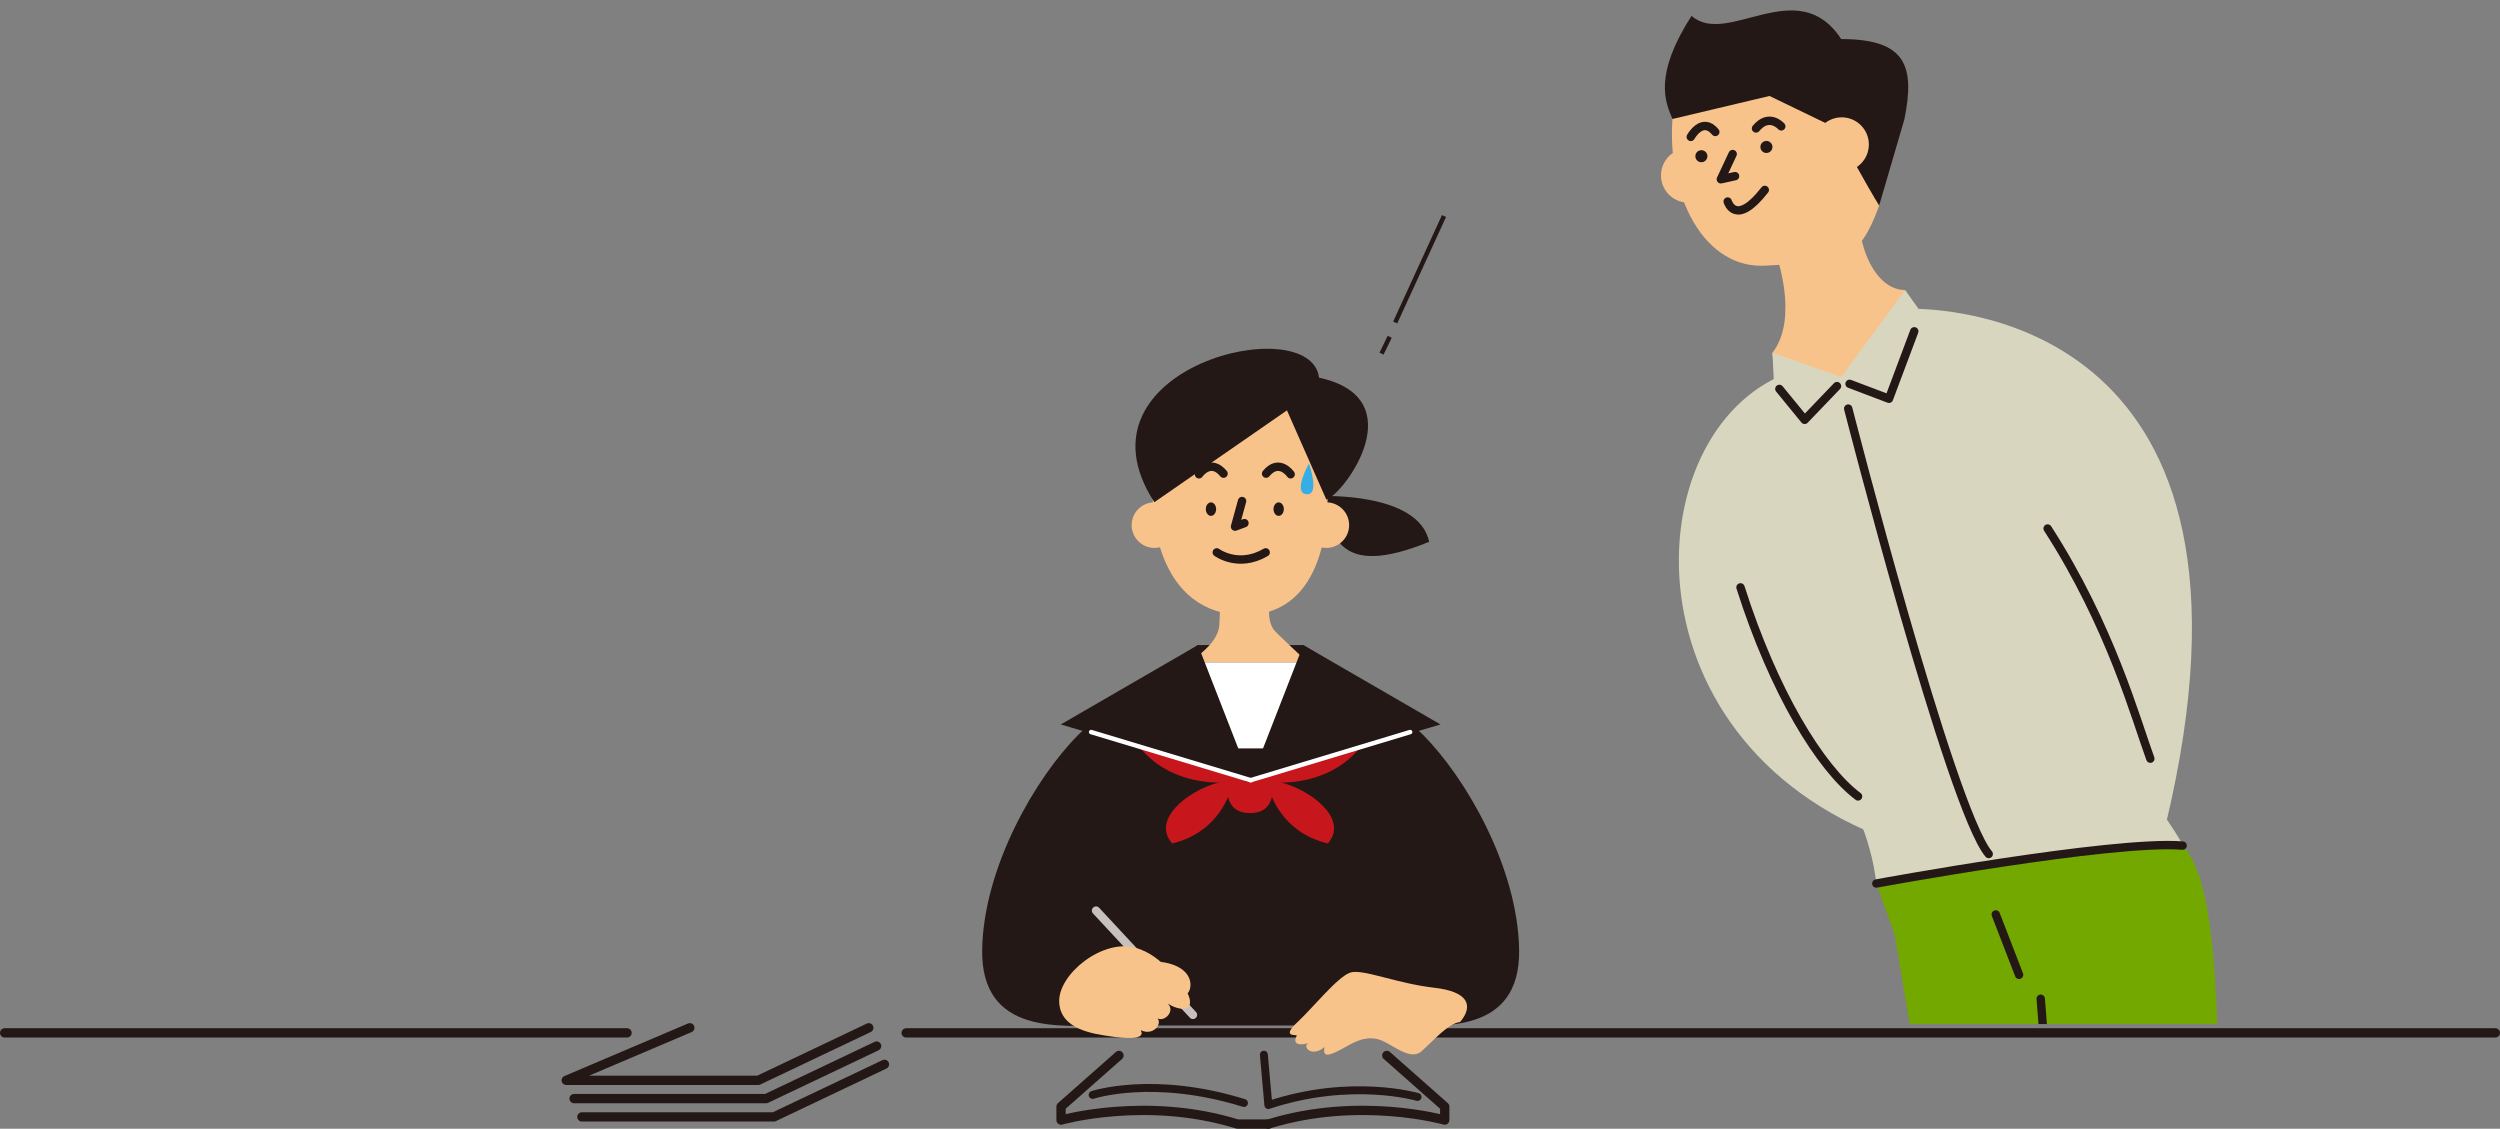 <?xml version="1.0" encoding="UTF-8"?>
<svg id="_レイヤー_2" data-name="レイヤー 2" xmlns="http://www.w3.org/2000/svg" xmlns:xlink="http://www.w3.org/1999/xlink" viewBox="0 0 1003.74 453.19">
  <rect x="0" y="0" width="1003.74" height="453.19" fill="#808080" stroke="none"/>
  <defs>
    <style>
      .cls-1, .cls-2, .cls-3, .cls-4, .cls-5, .cls-6, .cls-7, .cls-8 {
        fill: none;
      }

      .cls-2 {
        stroke-width: 3.37px;
      }

      .cls-2, .cls-3, .cls-4, .cls-5, .cls-6, .cls-7 {
        stroke-linecap: round;
        stroke-linejoin: round;
      }

      .cls-2, .cls-3, .cls-4, .cls-5, .cls-8 {
        stroke: #231815;
      }

      .cls-3, .cls-6 {
        stroke-width: 3.37px;
      }

      .cls-4 {
        stroke-width: 3.74px;
      }

      .cls-5 {
        stroke-width: 3.19px;
      }

      .cls-9 {
        fill: #72a800;
      }

      .cls-10 {
        fill: #f8c28b;
      }

      .cls-11 {
        fill: #d9d6bf;
      }

      .cls-6 {
        stroke: #c7c0bb;
      }

      .cls-7 {
        stroke: #fff;
      }

      .cls-7, .cls-8 {
        stroke-width: 1.8px;
      }

      .cls-12 {
        fill: #231815;
      }

      .cls-13 {
        fill: #fff;
      }

      .cls-14 {
        fill: #35aee5;
      }

      .cls-8 {
        stroke-miterlimit: 10;
      }

      .cls-15 {
        clip-path: url(#clippath);
      }

      .cls-16 {
        fill: #c8161d;
      }
    </style>
    <clipPath id="clippath">
      <rect class="cls-1" x="655.08" width="247" height="411.16"/>
    </clipPath>
  </defs>
  <g id="_レイヤー_2-2" data-name="レイヤー 2">
    <line class="cls-4" x1="363.82" y1="414.7" x2="1001.87" y2="414.7"/>
    <line class="cls-4" x1="1.87" y1="414.7" x2="251.75" y2="414.7"/>
    <g>
      <path class="cls-4" d="M449.26,423.76l-23.25,20.54v5.41s34.31-9.74,70.82,1.6h12.41"/>
      <polyline class="cls-4" points="276.96 412.65 227.34 433.75 304.43 433.75 348.81 412.65"/>
      <polyline class="cls-4" points="230.49 441.09 307.58 441.09 351.95 419.99"/>
      <polyline class="cls-4" points="233.63 448.43 310.72 448.43 355.1 427.33"/>
      <path class="cls-5" d="M499.45,442.85c-36.5-11.34-60.76-3.24-60.76-3.24"/>
      <path class="cls-4" d="M556.8,423.76l23.25,20.54v5.41s-34.31-9.74-70.82,1.6"/>
      <path class="cls-5" d="M569.13,440.42s-26.47-7.83-59.89,3.25l-1.8-20.2"/>
    </g>
    <g>
      <g>
        <path class="cls-12" d="M560.62,411.73c16.89,0,49.88,4.22,49.3-30.49-.55-32.93-21.39-69.01-38.67-86.29-14.88-14.88-47.97-35.96-47.97-35.96h-42.3s-33.09,21.08-47.97,35.96c-17.28,17.28-38.12,53.36-38.67,86.29-.58,34.71,32.41,30.49,49.3,30.49"/>
        <path class="cls-12" d="M530.42,199.18s39.21-1.67,43.38,18.35c-36.71,15.02-39.21-2.5-43.38-18.35Z"/>
        <path class="cls-10" d="M532.8,192.46c1.27,18.04-1.6,56.67-35.91,54.38-34.44-2.3-35.67-45.63-33.39-56.05,0,0,17.52-42.3,48.69-32.81,31.17,9.49,20.61,34.48,20.61,34.48Z"/>
        <path class="cls-10" d="M490.24,230.88s-.04,8.45-.69,20.03c-.47,8.37-12.64,15.02-12.64,15.02h48.2s-12.9-11.82-13.87-13.35c-5.57-8.76,3.82-24.41,9.43-32.83"/>
        <ellipse class="cls-12" cx="486.2" cy="204.41" rx="2.07" ry="2.71"/>
        <polyline class="cls-3" points="498.69 201.16 495.86 211.44 499.64 210.04"/>
        <path class="cls-3" d="M481.39,190.43s4.61-6.66,9.86-.26"/>
        <ellipse class="cls-12" cx="513.38" cy="204.41" rx="2.07" ry="2.71"/>
        <path class="cls-3" d="M518.19,190.43s-4.61-6.66-9.86-.26"/>
        <path class="cls-3" d="M488.53,221.78s8.65,6.47,19.64,0"/>
        <path class="cls-12" d="M463.5,201.61l53.21-36.85,15.81,35.83c7.08-2.25,35.45-40.62-2.93-48.96-3.34-27.53-101.31-4.15-66.09,50.06"/>
        <circle class="cls-10" cx="463.5" cy="210.84" r="9.15"/>
        <circle class="cls-10" cx="532.52" cy="210.84" r="9.15"/>
        <path class="cls-10" d="M452.86,387.45c1.89-.19-1.17-2.63,12.07-1.38,17.46,1.65,13.51,14.66,10.1,13.31-7.94-3.14-22.17-11.94-22.17-11.94Z"/>
        <line class="cls-6" x1="440.06" y1="365.6" x2="478.96" y2="407.46"/>
        <path class="cls-10" d="M425.26,402.32c-.44-11.2,17.44-25.58,30.76-21.77,5.2,1.49,10.07,4.99,13.78,9.59,2.23,2.76,6.29,6.43,7.5,9.77,2.63,7.27-5.48,5.54-9.23,2.41,4.62,3-.49,8.3-3.35,6.51,2.04,2.29-1.75,7.23-6.73,4.77,2.53,4.48-8.22,3.08-12.32,2.46-6.25-.95-19.97-2.54-20.41-13.74Z"/>
        <path class="cls-10" d="M542.15,390.49c-5.04,1.59-15.3,14.41-21.14,19.81-6.79,6.27-.6,5.03-.33,5.42-2.19,3.93,1.83,4.06,4.66,3.07-2.66,1.33,1.16,6.02,6.47,1.59-.89,3.98,1.38,3.71,6.04,1.27,4.66-2.44,8.72-5.5,14.47-4.61,5.75.89,13.43,9.59,18.56,4.93,4.94-4.48,10.66-11.09,15.36-11.65,5.59-6.71,3.11-12.21-10.34-13.74-15.31-1.74-28.73-7.69-33.76-6.1Z"/>
        <path class="cls-16" d="M511.27,313.22c0,5.12,0,13.23-9.4,13.23s-9.4-8.12-9.4-13.23,4.21.66,9.4.66,9.4-5.78,9.4-.66Z"/>
        <path class="cls-16" d="M454.86,295.96s11.18,23.38,47.01,17.28c-4.07-1.52-47.01-17.28-47.01-17.28Z"/>
        <path class="cls-16" d="M493.99,317.3s-4.07,16.77-23.38,21.35c-10.16-11.69,13.47-25.41,22.87-24.9"/>
        <path class="cls-16" d="M548.88,295.96s-11.18,23.38-47.01,17.28c4.07-1.52,47.01-17.28,47.01-17.28Z"/>
        <path class="cls-16" d="M509.75,317.3s4.07,16.77,23.38,21.35c10.16-11.69-13.47-25.41-22.87-24.9"/>
        <rect class="cls-13" x="476.91" y="265.92" width="55.91" height="34.56"/>
        <polygon class="cls-12" points="502.13 313.24 425.89 290.87 480.98 258.98 502.13 313.24"/>
        <line class="cls-7" x1="438.09" y1="293.92" x2="502.13" y2="313.24"/>
        <polygon class="cls-12" points="502.13 313.24 578.36 290.87 523.27 258.98 502.13 313.24"/>
        <line class="cls-7" x1="566.16" y1="293.92" x2="502.13" y2="313.24"/>
      </g>
      <path class="cls-14" d="M525.54,186.12s-6.67,11.8-1.03,12.31c5.64.51,1.03-12.31,1.03-12.31Z"/>
    </g>
    <g>
      <line class="cls-8" x1="579.76" y1="86.74" x2="560.16" y2="129.5"/>
      <line class="cls-8" x1="557.96" y1="135.22" x2="554.68" y2="141.99"/>
    </g>
    <g class="cls-15">
      <path class="cls-9" d="M891.55,468.68c-1.69-46.82.74-112.68-15.23-129.19-42.36-43.77-122.98,15.23-122.98,15.23l7.33,20.31,17.49,103.8,54.16-5.64,59.23-4.51Z"/>
      <line class="cls-2" x1="801.29" y1="367.14" x2="810.65" y2="391.38"/>
      <line class="cls-2" x1="819.34" y1="400.99" x2="824.98" y2="473.2"/>
      <path class="cls-11" d="M770.26,123.99c13.27.67,147.8,5.08,99.29,207.04-87.44-20.87-113.39-122.42-113.39-122.42l14.1-84.62Z"/>
      <path class="cls-11" d="M712.15,152.2c-58.67,29.9-58.11,158.52,62.62,190.12,120.73,31.59-55.29-152.88-55.29-152.88l-7.33-37.23Z"/>
      <circle class="cls-10" cx="677.78" cy="70.44" r="10.9"/>
      <path class="cls-10" d="M713.13,102.28s9.27,25.41-1.5,39.35c.41,13.2,19.12,29.03,29.93,24.83,10.81-4.2,15.66-34.25,23.35-50.01-15.53,0-22.42-29.21-16.09-38.71"/>
      <path class="cls-10" d="M754.46,82.53c-9.27,26.16-18.51,22.34-45.39,24.12-24.48,1.61-39.79-27.22-37.58-58.87,18.37-43.71,86.72-21.97,88.04-10.09,1.32,11.88-5.08,44.85-5.08,44.85Z"/>
      <polyline class="cls-2" points="695.66 61.85 690.91 71.98 696.61 70.72"/>
      <circle class="cls-12" cx="709.21" cy="59" r="2.42"/>
      <path class="cls-2" d="M715.17,50.73s-4.89-5.55-10.14.84"/>
      <circle class="cls-12" cx="683.1" cy="62.72" r="2.42"/>
      <path class="cls-2" d="M678.84,54.96s4.61-8.37,9.85-1.98"/>
      <path class="cls-2" d="M693.66,80.91s3.1,10.55,14.9-4.66"/>
      <path class="cls-2" d="M822.11,212.19c25.34,39.28,35.46,76.69,41.24,92.41"/>
      <path class="cls-11" d="M753.34,354.73c11.85-5.64,58.67-9.59,122.98-15.23-1.58-7.57-98.98-133.24-106.06-215.5l-5.35-7.55-25.7,34.91-27.58-9.73.52,10.57c-76.16,68.26,33.28,129.75,41.18,202.53Z"/>
      <path class="cls-12" d="M736.69,51.22l-26.23-12.69-38.96,9.24c-3.01-6.91-7.58-17.71,7.65-41.4,14.39,12.69,42.58-17.45,60.08,9.31,26.23,0,29.62,11,25.39,32.16l-10.15,34.69c-4.23-6.77-17.77-31.31-17.77-31.31Z"/>
      <circle class="cls-10" cx="739.44" cy="58.01" r="10.9"/>
      <polyline class="cls-2" points="714.41 156.15 724.56 168.56 737.54 155.02"/>
      <path class="cls-2" d="M698.8,235.83c13.3,41.81,32,72.52,47.2,83.92"/>
      <polyline class="cls-2" points="742.6 154.11 758.41 160.1 768.57 133.02"/>
      <path class="cls-2" d="M742.05,164.05s41.18,160.78,56.41,178.83"/>
      <path class="cls-2" d="M753.34,354.73s94.78-17.49,122.98-15.23"/>
    </g>
  </g>
</svg>